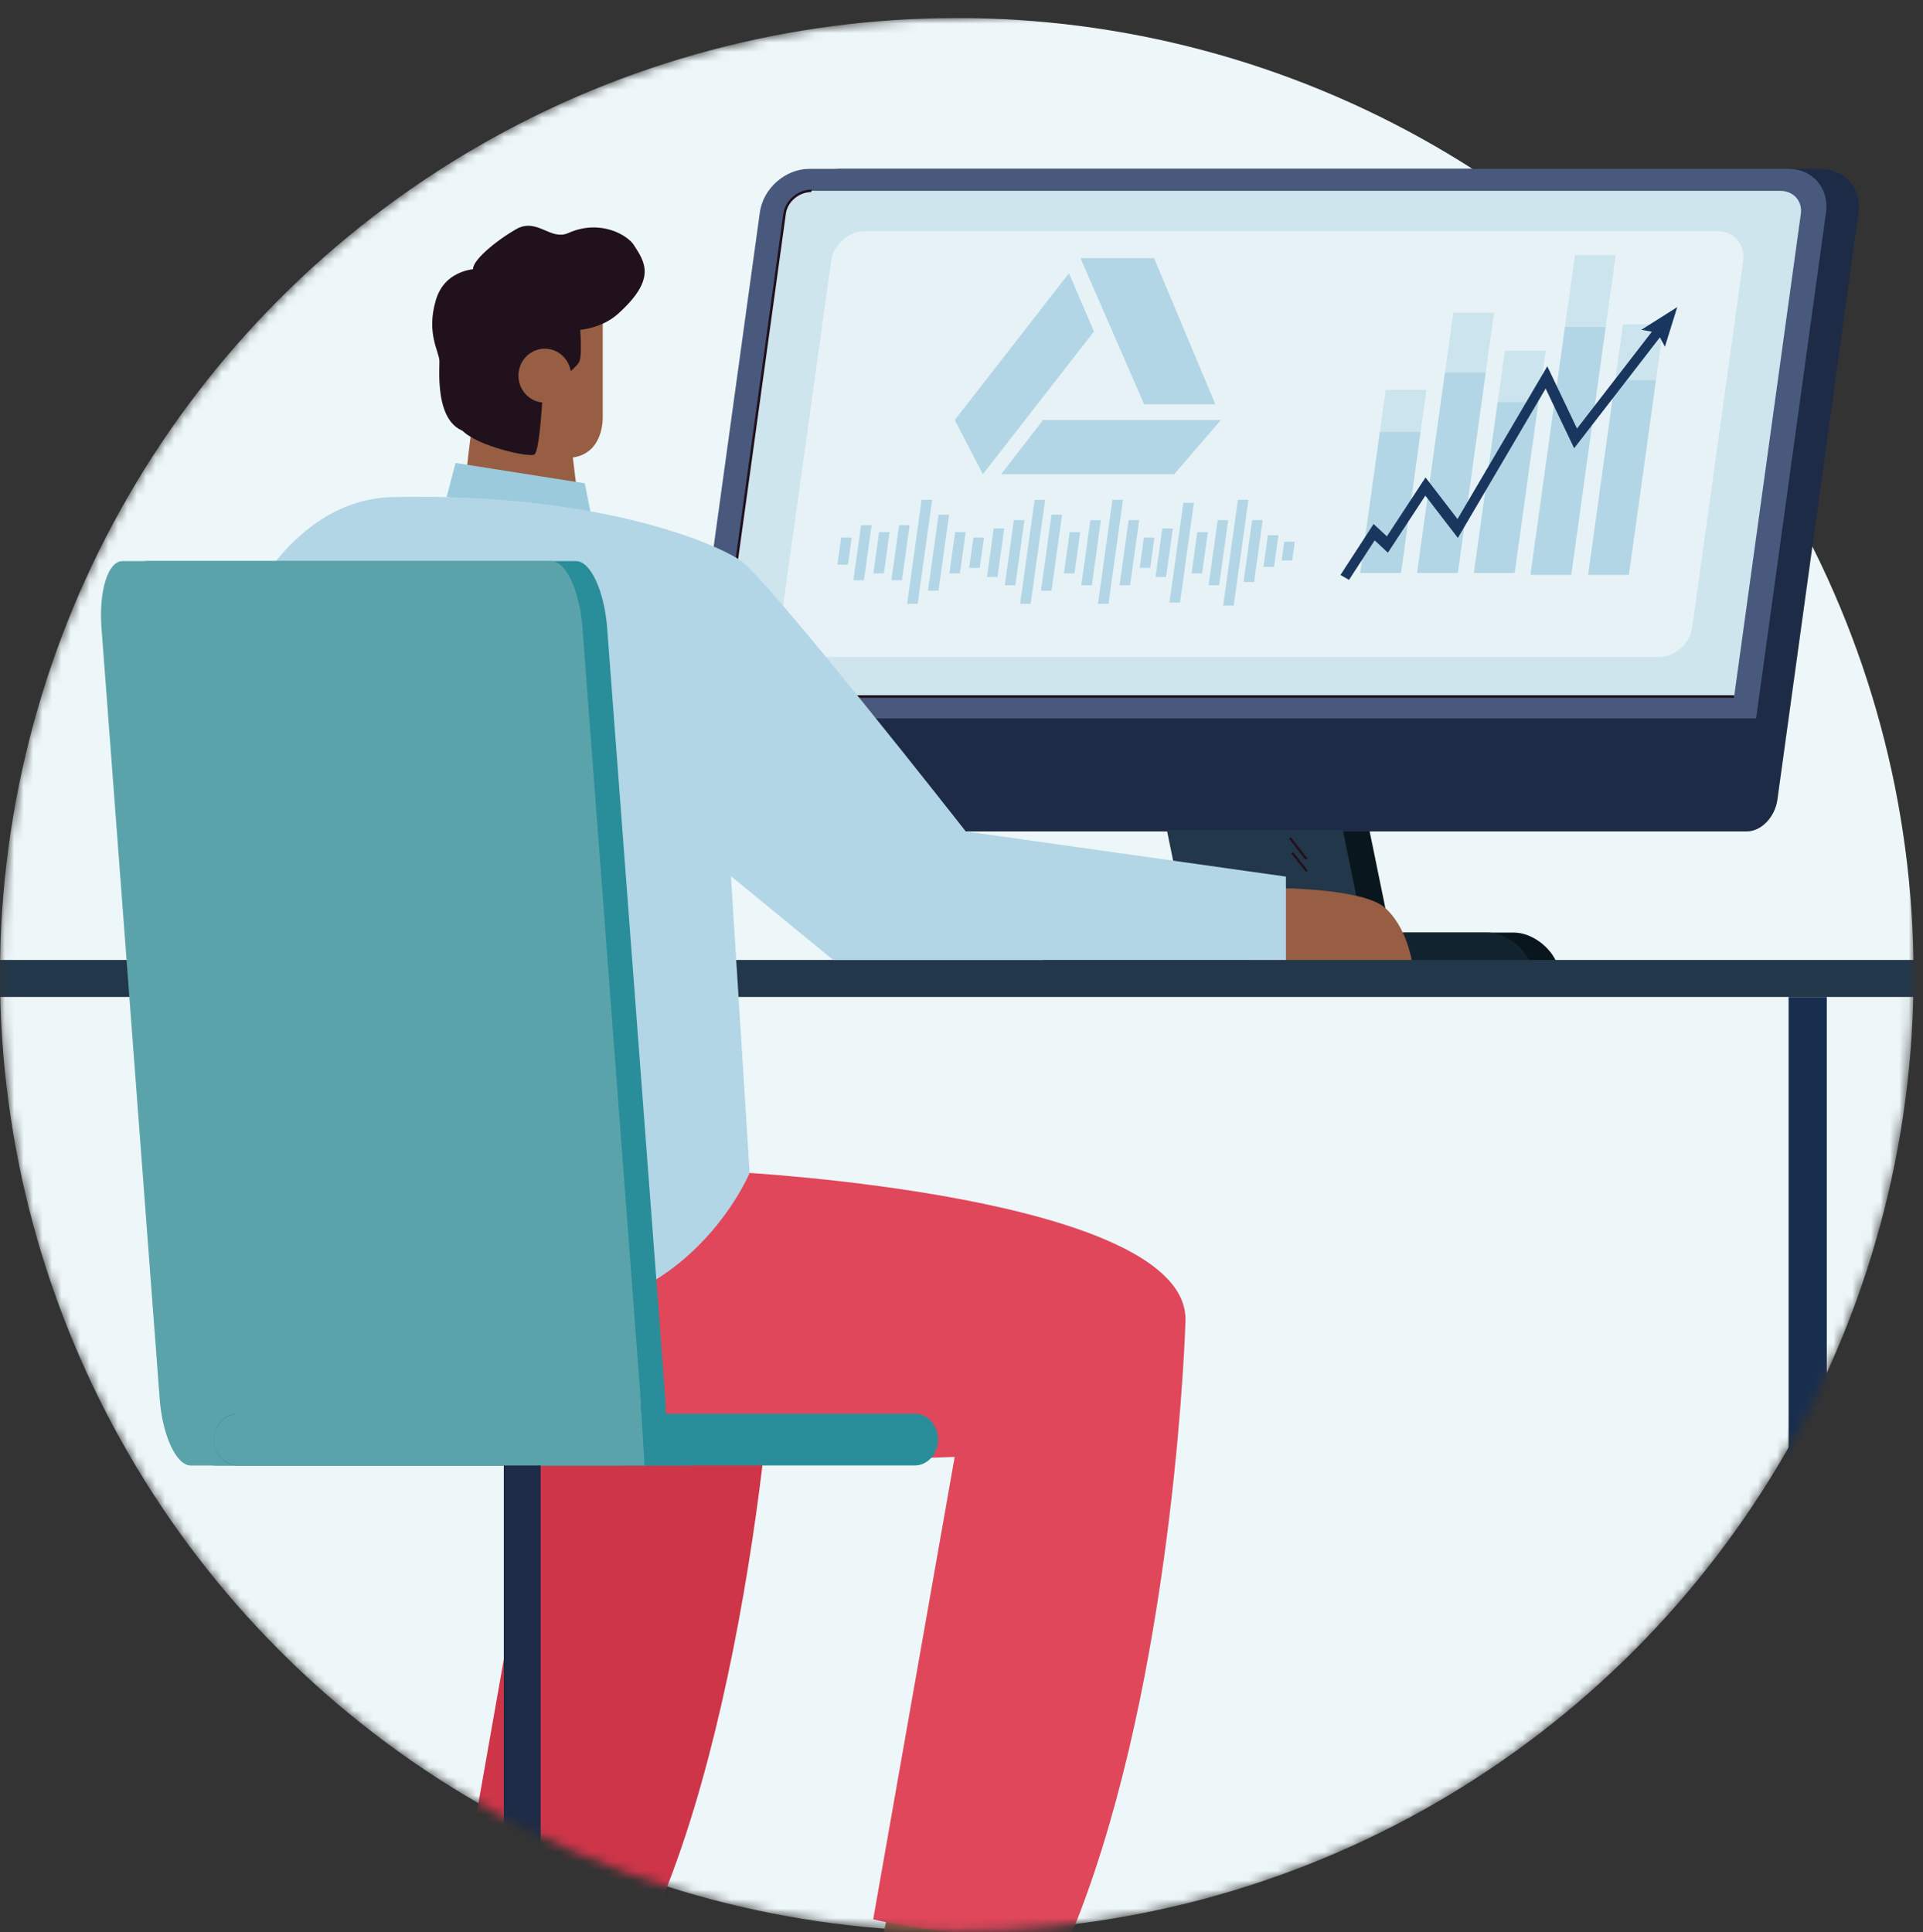 <svg width="204" height="205" viewBox="0 0 204 205" fill="none" xmlns="http://www.w3.org/2000/svg">
<rect x="0" y="0" width="204" height="205" fill="#333333" stroke="none"/>
<mask id="mask0_428_12696" style="mask-type:alpha" maskUnits="userSpaceOnUse" x="0" y="0" width="204" height="205">
<path d="M203 103.414C203 159.471 157.557 204.914 101.5 204.914C45.443 204.914 0 159.471 0 103.414C0 47.357 45.443 1.914 101.5 1.914C214.5 -6.086 203 7.914 203 103.414Z" fill="#EDF6F8"/>
</mask>
<g mask="url(#mask0_428_12696)">
<circle cx="101.5" cy="103.414" r="101.5" fill="#EDF6F8"/>
<path d="M115.678 98.943H128.828L121.262 61.981H139.931L147.496 98.943H160.604C162.453 98.943 164.514 100.445 165.211 102.297H113.59C112.895 100.444 113.829 98.943 115.678 98.943Z" fill="#0A161E"/>
<path d="M75.32 84.832L76.508 76.227L83.925 22.533C84.276 19.981 86.627 17.914 89.173 17.914H193.057C195.673 17.914 197.526 19.912 197.162 22.533L188.557 84.832C188.3 86.694 186.848 88.208 185.32 88.208H77.49L77.509 88.073C76.053 88.073 75.073 86.623 75.32 84.832Z" fill="#1E2B46"/>
<path d="M126.47 101.179H145.139L137.114 61.981H118.446L126.47 101.179Z" fill="#223749"/>
<path d="M73.19 76.229L80.607 22.535C80.958 19.983 83.309 17.916 85.855 17.916H189.739C192.284 17.916 194.063 19.983 193.71 22.535L186.293 76.229H73.19Z" fill="#49597D"/>
<path d="M186.293 76.229L185.105 84.834C184.857 86.623 183.476 88.075 182.021 88.075H74.191C72.735 88.075 71.754 86.625 72.002 84.834L73.19 76.229H186.293Z" fill="#1E2B46"/>
<path d="M76.158 73.897L83.233 22.678C83.418 21.336 84.694 20.247 86.082 20.247H188.864C190.252 20.247 191.226 21.334 191.041 22.678L183.966 73.897H76.158Z" fill="#CEE5EE"/>
<path d="M110.775 102.297C110.08 100.444 111.014 98.943 112.863 98.943H157.789C159.638 98.943 161.699 100.445 162.396 102.297H110.775Z" fill="#122330"/>
<path d="M79.555 82.23L79.796 82.072L77.718 78.48L77.475 78.638L79.555 82.23Z" fill="#21111D"/>
<path d="M79.321 83.928L79.56 83.768L77.469 80.274L77.228 80.434L79.321 83.928Z" fill="#21111D"/>
<path d="M138.494 91.226L138.701 91.091L136.961 88.845L136.754 88.98L138.494 91.226Z" fill="#21111D"/>
<path d="M138.545 92.518L138.75 92.38L137.187 90.402L136.982 90.538L138.545 92.518Z" fill="#21111D"/>
<path d="M76.005 74.032H183.947L183.984 73.76H76.311L83.368 22.676C83.543 21.41 84.751 20.381 86.064 20.381L86.1 20.11C84.64 20.11 83.294 21.262 83.097 22.676L76.003 74.032H76.005Z" fill="#21111D"/>
<path opacity="0.5" d="M175.956 69.708H85.446C83.721 69.708 82.522 68.288 82.766 66.538L88.168 27.698C88.412 25.946 90.008 24.528 91.732 24.528H182.243C183.967 24.528 185.167 25.948 184.923 27.698L179.52 66.538C179.276 68.29 177.681 69.708 175.956 69.708Z" fill="white"/>
<path opacity="0.5" d="M166.68 60.983H162.362L167.082 27.057H171.4L166.68 60.983Z" fill="#B2D6E5"/>
<path opacity="0.5" d="M160.676 60.791H156.36L159.64 37.213H163.957L160.676 60.791Z" fill="#B2D6E5"/>
<path opacity="0.5" d="M172.795 60.983H168.479L172.175 34.408H176.493L172.795 60.983Z" fill="#B2D6E5"/>
<path opacity="0.5" d="M154.647 60.791H150.332L154.173 33.171H158.491L154.647 60.791Z" fill="#B2D6E5"/>
<path opacity="0.5" d="M148.619 60.791H144.303L147.005 41.36H151.323L148.619 60.791Z" fill="#B2D6E5"/>
<path d="M166.68 60.983H162.362L166.022 34.684H170.338L166.68 60.983Z" fill="#B2D6E5"/>
<path d="M160.676 60.791H156.36L158.884 42.648H163.202L160.676 60.791Z" fill="#B2D6E5"/>
<path d="M172.795 60.983H168.479L171.349 40.342H175.667L172.795 60.983Z" fill="#B2D6E5"/>
<path d="M154.648 60.791H150.332L153.288 39.537H157.606L154.648 60.791Z" fill="#B2D6E5"/>
<path d="M148.619 60.791H144.303L146.382 45.839H150.7L148.619 60.791Z" fill="#B2D6E5"/>
<path d="M177.932 32.58L174.121 34.991L175.239 35.192L167.297 45.469L164.144 38.861L154.619 55.069L151.227 50.655L147.126 56.906L145.716 55.594L142.201 61.005L143.11 61.521L145.83 57.332L147.235 58.639L151.208 52.586L154.656 57.071L163.969 41.225L166.993 47.56L176.091 35.789L176.621 36.788L177.932 32.58Z" fill="#19365E"/>
<path d="M91.65 61.562H90.531L91.344 55.719H92.463L91.65 61.562Z" fill="#B2D6E5"/>
<path d="M93.768 60.831H92.649L93.258 56.449H94.377L93.768 60.831Z" fill="#B2D6E5"/>
<path d="M95.683 61.562H94.564L95.377 55.719H96.496L95.683 61.562Z" fill="#B2D6E5"/>
<path d="M97.351 64.072H96.232L97.768 53.027H98.889L97.351 64.072Z" fill="#B2D6E5"/>
<path d="M99.562 62.676H98.443L99.565 54.604H100.686L99.562 62.676Z" fill="#B2D6E5"/>
<path d="M117.594 64.072H116.475L118.012 53.027H119.132L117.594 64.072Z" fill="#B2D6E5"/>
<path d="M119.886 62.099H118.767L119.73 55.181H120.849L119.886 62.099Z" fill="#B2D6E5"/>
<path d="M122.02 60.255H120.901L121.35 57.025H122.469L122.02 60.255Z" fill="#B2D6E5"/>
<path d="M123.702 61.216H122.583L123.3 56.065H124.419L123.702 61.216Z" fill="#B2D6E5"/>
<path d="M125.181 63.931H124.061L125.533 53.35H126.654L125.181 63.931Z" fill="#B2D6E5"/>
<path d="M127.525 60.831H126.406L127.015 56.449H128.136L127.525 60.831Z" fill="#B2D6E5"/>
<path d="M129.331 62.099H128.212L129.174 55.181H130.295L129.331 62.099Z" fill="#B2D6E5"/>
<path d="M130.877 64.253H129.758L131.32 53.027H132.438L130.877 64.253Z" fill="#B2D6E5"/>
<path d="M133.039 61.754H131.919L132.834 55.181H133.953L133.039 61.754Z" fill="#B2D6E5"/>
<path d="M135.154 60.146H134.035L134.503 56.786H135.622L135.154 60.146Z" fill="#B2D6E5"/>
<path d="M137.079 59.461H135.96L136.236 57.474H137.357L137.079 59.461Z" fill="#B2D6E5"/>
<path d="M89.952 59.909H88.833L89.234 57.025H90.354L89.952 59.909Z" fill="#B2D6E5"/>
<path d="M109.336 64.072H108.217L109.753 53.027H110.874L109.336 64.072Z" fill="#B2D6E5"/>
<path d="M111.549 62.676H110.428L111.552 54.604H112.671L111.549 62.676Z" fill="#B2D6E5"/>
<path d="M101.836 60.831H100.716L101.327 56.449H102.446L101.836 60.831Z" fill="#B2D6E5"/>
<path d="M103.933 60.255H102.812L103.263 57.025H104.382L103.933 60.255Z" fill="#B2D6E5"/>
<path d="M113.987 60.831H112.866L113.477 56.449H114.596L113.987 60.831Z" fill="#B2D6E5"/>
<path d="M115.826 62.099H114.707L115.669 55.181H116.79L115.826 62.099Z" fill="#B2D6E5"/>
<path d="M105.816 61.216H104.697L105.414 56.065H106.533L105.816 61.216Z" fill="#B2D6E5"/>
<path d="M107.711 62.099H106.59L107.552 55.181H108.673L107.711 62.099Z" fill="#B2D6E5"/>
<path d="M110.653 44.564H129.513L124.565 50.312H106.204L110.653 44.564Z" fill="#B2D6E5"/>
<path d="M122.425 27.383H114.619L121.376 42.896H128.933L122.425 27.383Z" fill="#B2D6E5"/>
<path d="M101.285 44.564L113.399 28.99L116.056 35.17L104.268 50.312L101.285 44.564Z" fill="#B2D6E5"/>
<path d="M-60.228 105.774L254.299 105.774V101.848L-60.228 101.848V105.774Z" fill="#223749"/>
<path d="M193.792 105.774H189.742V223.914H193.792V105.774Z" fill="#182E4F"/>
<path d="M63.94 32.973V44.251C63.94 44.251 64.098 48.063 60.77 48.539L61.391 53.624C61.621 55.515 60.494 57.326 58.682 57.901C57.795 58.182 56.738 58.386 55.539 58.386C51.734 58.386 49.673 55.527 49.357 54.098C49.04 52.668 49.991 45.837 49.991 45.837L49.875 42.482L50.307 29.477L63.94 32.971V32.973Z" fill="#975E44"/>
<path d="M50.75 30.104L53.403 33.87C53.403 33.87 61.445 36.999 65.565 33.293C69.686 29.587 68.419 27.806 67.211 25.951C66.615 25.037 63.772 23.174 60.285 24.725C58.382 25.572 56.974 23.046 54.754 24.315C52.535 25.587 49.917 27.787 50.21 28.657C50.502 29.528 50.75 30.104 50.75 30.104Z" fill="#21111D"/>
<path d="M50.91 28.516C50.91 28.516 47.25 28.339 46.228 31.87C45.207 35.4 46.58 37.249 46.616 38.302C46.651 39.354 45.939 46.45 50.91 45.92L52.252 34.2L50.523 29.535L50.91 28.518V28.516Z" fill="#21111D"/>
<path d="M61.488 34.076C61.488 34.076 61.789 37.389 61.488 38.293C61.187 39.197 57.58 41.607 57.58 41.607C57.58 41.607 57.278 47.934 56.678 48.234C56.077 48.536 50.746 47.372 49.052 45.694C47.359 44.016 49.161 30.762 49.161 30.762C49.161 30.762 50.664 28.955 52.168 28.653C53.672 28.351 60.886 27.749 60.585 28.653C60.284 29.557 61.487 34.076 61.487 34.076H61.488Z" fill="#21111D"/>
<path d="M57.792 42.715C59.334 42.715 60.585 41.434 60.585 39.855C60.585 38.275 59.334 36.995 57.792 36.995C56.249 36.995 54.998 38.275 54.998 39.855C54.998 41.434 56.249 42.715 57.792 42.715Z" fill="#975E44"/>
<path d="M62.627 54.247L62.035 51.274L48.327 49.119L47.39 52.709L53.535 54.247H62.627Z" fill="#9BCADD"/>
<path d="M135.773 94.228C135.773 94.228 144.58 94.279 146.885 96.28C149.189 98.282 149.752 101.848 149.752 101.848H132.342L135.773 94.228Z" fill="#975E44"/>
<path d="M64.611 216.196L47.804 213.559L51.386 195.575L69.642 197.93L64.611 216.196Z" fill="#975E44"/>
<path d="M108.871 216.196L92.063 213.559L95.644 195.575L113.901 197.93L108.871 216.196Z" fill="#975E44"/>
<path d="M81.942 128.972C77.67 117.538 64.382 114.814 64.382 114.814C64.382 114.814 35.998 111.044 31.354 118.882C21.775 135.048 31.642 148.685 40.077 150.562C42.126 151.019 45.587 150.759 49.479 150.877C52.612 150.971 57.901 150.757 57.901 150.757L49.256 199.814C56.964 201.686 70.001 202.065 70.001 202.065C80.502 177.087 83.716 133.716 81.944 128.971L81.942 128.972Z" fill="#CE3549"/>
<path d="M125.761 140.167C126.19 126.859 78.219 124.365 78.219 124.365C78.219 124.365 51.218 114.862 46.572 122.701C36.993 138.867 46.858 152.504 55.295 154.381C57.344 154.838 60.807 154.563 64.697 154.696C75.866 155.079 91.429 154.868 93.8 154.831L93.803 154.836L101.277 154.575L92.632 203.632C100.34 205.504 113.377 205.883 113.377 205.883C123.879 180.904 125.597 145.23 125.76 140.166L125.761 140.167Z" fill="#E0475B"/>
<path d="M136.414 93.004L102.454 88.21C102.454 88.21 81.407 61.366 78.538 59.449C75.668 57.532 63.233 52.259 41.709 52.738C20.185 53.217 16.358 99.714 16.358 99.714C16.358 99.714 50.258 138.788 51.754 139.021C72.176 142.198 79.523 124.445 79.523 124.445L77.541 92.957L88.392 101.849H136.416V93.006L136.414 93.004Z" fill="#B2D6E5"/>
<path d="M64.406 66.602L70.581 148.413C70.876 152.319 69.885 155.484 68.367 155.484H22.838C21.321 155.484 19.852 152.319 19.557 148.413L13.382 66.602C13.088 62.697 14.079 59.532 15.596 59.532H61.125C62.643 59.532 64.112 62.697 64.406 66.602Z" fill="#298E99"/>
<path d="M61.79 66.602L67.965 148.413C68.259 152.319 67.268 155.484 65.751 155.484H20.222C18.704 155.484 17.235 152.319 16.941 148.413L10.765 66.602C10.471 62.697 11.462 59.532 12.98 59.532H58.508C60.026 59.532 61.495 62.697 61.79 66.602Z" fill="#5BA3AB"/>
<path d="M97.025 149.981H25.182C23.811 149.981 22.699 151.212 22.699 152.732C22.699 154.251 23.811 155.482 25.182 155.482H97.025C98.397 155.482 99.509 154.251 99.509 152.732C99.509 151.212 98.397 149.981 97.025 149.981Z" fill="#298E99"/>
<path d="M67.894 149.981H25.349C23.887 149.981 22.7 151.212 22.7 152.732C22.7 154.251 23.887 155.482 25.349 155.482H67.894C67.968 155.482 68.296 155.489 68.367 155.482C69.727 155.366 70.543 154.174 70.543 152.732C70.543 151.212 69.356 149.981 67.894 149.981Z" fill="#5BA3AB"/>
<path d="M67.928 147.919L68.367 155.484H73.302L70.28 149.981L67.928 147.919Z" fill="#298E99"/>
<path d="M74.927 219.579H57.351V155.482H53.445V219.579H36.325C33.935 219.579 31.998 221.52 31.998 223.914H79.25C79.25 221.52 77.313 219.579 74.924 219.579H74.927Z" fill="#1E2B46"/>
</g>
</svg>

